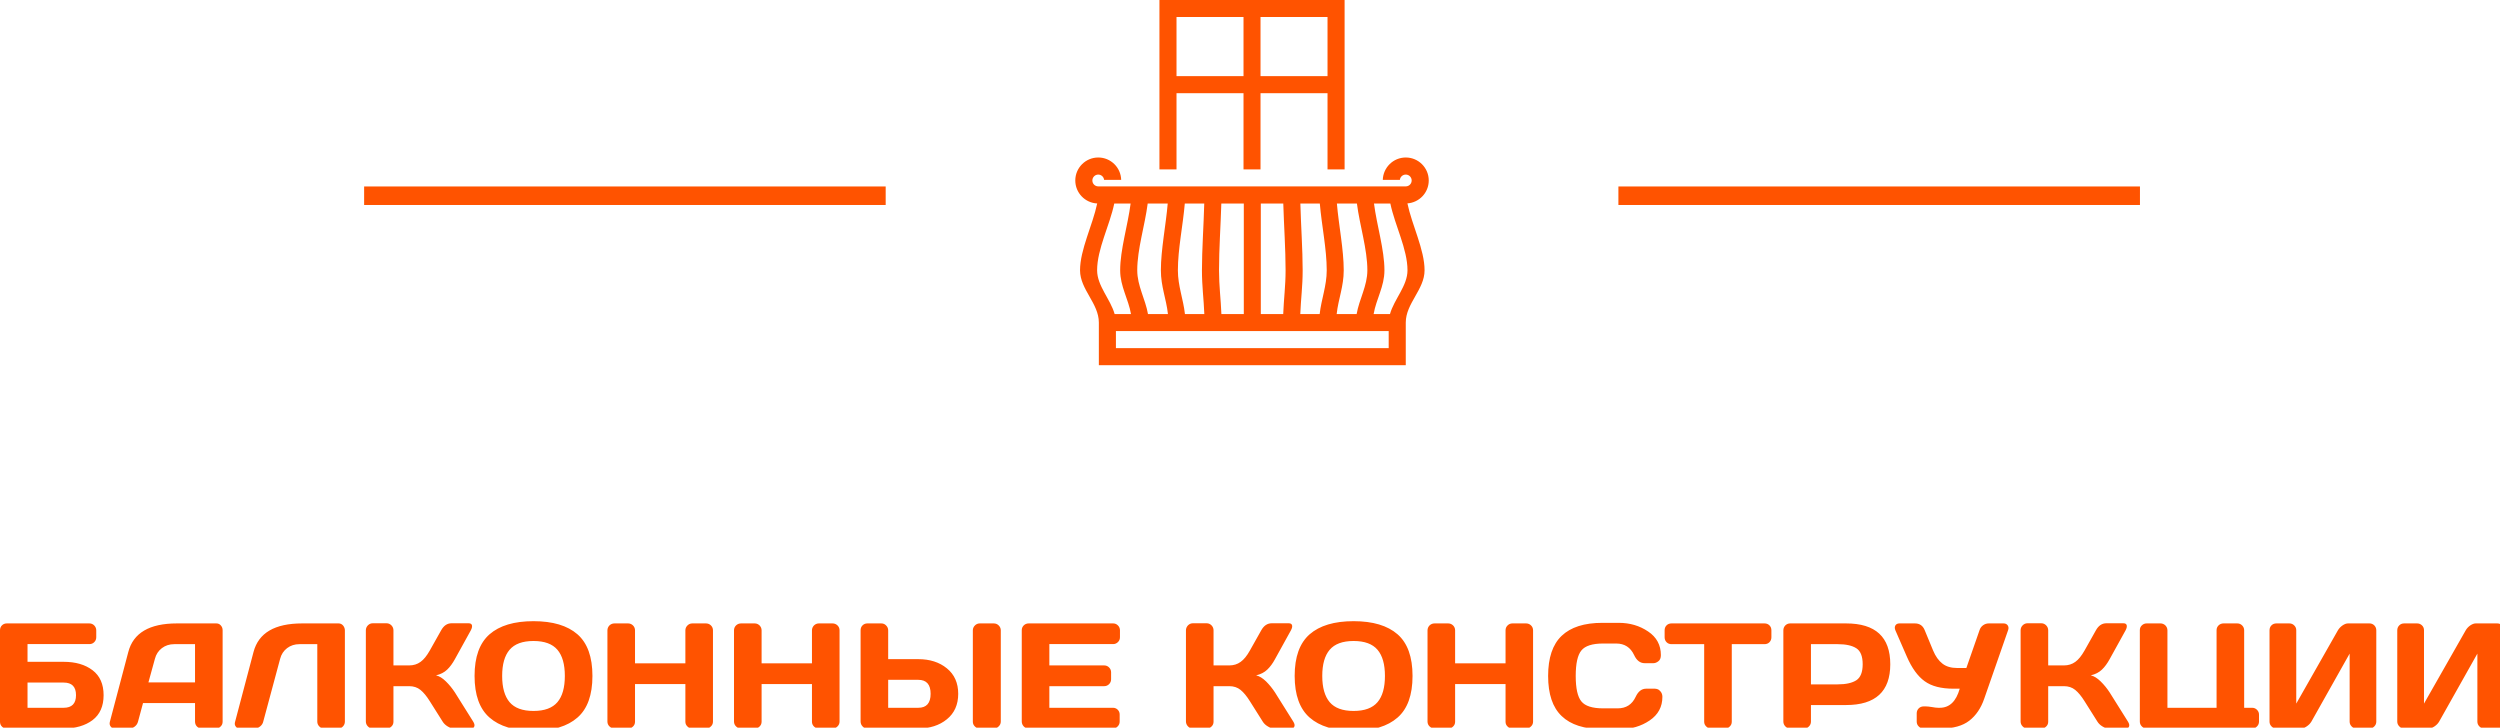 <svg width="347" height="101" viewBox="0 0 347 101" fill="none" xmlns="http://www.w3.org/2000/svg" xmlns:xlink="http://www.w3.org/1999/xlink">
	<desc>
			Created with Pixso.
	</desc>
	<defs>
		<clipPath id="clip11_19">
			<rect id="logo" width="347" height="101" fill="white" fill-opacity="0"/>
		</clipPath>
	</defs>
	<g clip-path="url(#clip11_19)">
		<path id="path" d="M8.84 94.74L3.82 94.74L3.82 98.24L8.84 98.24C9.98 98.24 10.55 97.65 10.55 96.49C10.55 95.32 9.98 94.74 8.84 94.74ZM3.82 91.86L8.84 91.86C10.49 91.86 11.83 92.25 12.85 93.03C13.87 93.81 14.38 94.96 14.38 96.49C14.38 98.02 13.87 99.17 12.85 99.95C11.83 100.72 10.49 101.11 8.84 101.11L0.91 101.11C0.65 101.11 0.43 101.02 0.26 100.84C0.08 100.66 0 100.44 0 100.18L0 87.49C0 87.21 0.09 86.98 0.27 86.8C0.45 86.62 0.68 86.53 0.95 86.53L12.4 86.53C12.66 86.53 12.89 86.62 13.08 86.81C13.26 87 13.36 87.23 13.36 87.49L13.36 88.45C13.36 88.71 13.27 88.94 13.09 89.12C12.91 89.31 12.68 89.4 12.42 89.4L3.82 89.4L3.82 91.86ZM15.25 100.18L17.81 90.49C18.5 87.85 20.75 86.53 24.55 86.53L30.03 86.53C30.28 86.53 30.49 86.62 30.65 86.81C30.82 87 30.9 87.22 30.9 87.47L30.9 100.17C30.9 100.44 30.81 100.66 30.62 100.84C30.44 101.02 30.21 101.11 29.95 101.11L28.03 101.11C27.75 101.11 27.52 101.02 27.34 100.84C27.16 100.66 27.07 100.43 27.07 100.15L27.07 97.59L19.85 97.59L19.16 100.15C19.09 100.43 18.94 100.66 18.71 100.84C18.47 101.02 18.22 101.11 17.96 101.11L15.96 101.11C15.7 101.11 15.49 101.02 15.36 100.84C15.22 100.66 15.18 100.44 15.25 100.18ZM21.5 91.45L20.6 94.72L27.07 94.72L27.07 89.41L24.18 89.41C23.53 89.41 22.96 89.59 22.47 89.96C21.99 90.33 21.66 90.82 21.5 91.45ZM47.87 100.15C47.87 100.42 47.78 100.64 47.6 100.83C47.42 101.02 47.19 101.11 46.93 101.11L44.99 101.11C44.73 101.11 44.5 101.02 44.32 100.83C44.13 100.64 44.04 100.42 44.04 100.15L44.04 89.41L41.56 89.41C40.91 89.41 40.34 89.59 39.85 89.96C39.37 90.33 39.04 90.82 38.88 91.45L36.54 100.15C36.48 100.43 36.32 100.66 36.09 100.84C35.85 101.02 35.6 101.11 35.34 101.11L33.28 101.11C33.04 101.11 32.86 101.03 32.73 100.85C32.59 100.68 32.56 100.48 32.61 100.26L35.19 90.49C35.89 87.85 38.13 86.53 41.94 86.53L47.01 86.53C47.25 86.53 47.45 86.63 47.62 86.82C47.78 87.02 47.87 87.24 47.87 87.49L47.87 100.15ZM53.65 101.11L51.74 101.11C51.47 101.11 51.25 101.02 51.06 100.82C50.87 100.63 50.78 100.4 50.78 100.13L50.78 87.49C50.78 87.23 50.87 87 51.06 86.8C51.25 86.61 51.47 86.51 51.74 86.51L53.65 86.51C53.92 86.51 54.14 86.61 54.33 86.8C54.52 87 54.61 87.23 54.61 87.49L54.61 92.36L56.79 92.36C57.39 92.36 57.92 92.2 58.37 91.87C58.82 91.55 59.24 91.02 59.65 90.3L61.23 87.49C61.59 86.84 62.07 86.51 62.68 86.51L65.04 86.51C65.3 86.51 65.46 86.6 65.51 86.79C65.55 86.98 65.5 87.21 65.35 87.49L63.14 91.49C62.82 92.07 62.47 92.56 62.07 92.94C61.68 93.32 61.16 93.59 60.52 93.74C60.97 93.84 61.42 94.12 61.89 94.58C62.37 95.05 62.78 95.56 63.14 96.11L65.68 100.16C65.85 100.43 65.9 100.66 65.83 100.84C65.76 101.02 65.59 101.11 65.33 101.11L63 101.11C62.73 101.11 62.45 101.02 62.14 100.83C61.84 100.65 61.6 100.42 61.44 100.16L59.65 97.32C59.22 96.63 58.79 96.11 58.36 95.76C57.93 95.41 57.41 95.24 56.79 95.24L54.61 95.24L54.61 100.18C54.61 100.44 54.52 100.66 54.33 100.84C54.14 101.02 53.92 101.11 53.65 101.11ZM77.37 90.19C76.68 89.38 75.58 88.97 74.05 88.97C72.52 88.97 71.42 89.38 70.73 90.19C70.04 91 69.7 92.21 69.7 93.82C69.7 95.43 70.04 96.64 70.73 97.46C71.42 98.27 72.52 98.68 74.05 98.68C75.58 98.68 76.68 98.27 77.37 97.46C78.06 96.65 78.4 95.43 78.4 93.82C78.4 92.21 78.06 91 77.37 90.19ZM67.95 99.6C66.56 98.39 65.87 96.46 65.87 93.82C65.87 91.18 66.56 89.26 67.95 88.04C69.34 86.83 71.37 86.22 74.05 86.22C76.73 86.22 78.76 86.83 80.15 88.04C81.54 89.26 82.23 91.18 82.23 93.82C82.23 96.46 81.54 98.39 80.15 99.6C78.76 100.82 76.73 101.43 74.05 101.43C71.37 101.43 69.34 100.82 67.95 99.6ZM95.13 100.18L95.13 94.95L88.14 94.95L88.14 100.18C88.14 100.44 88.05 100.66 87.86 100.84C87.67 101.02 87.45 101.11 87.18 101.11L85.29 101.11C85.03 101.11 84.8 101.02 84.6 100.83C84.41 100.65 84.31 100.42 84.31 100.16L84.31 87.49C84.31 87.23 84.41 87 84.59 86.81C84.78 86.63 85.01 86.53 85.29 86.53L87.18 86.53C87.45 86.53 87.67 86.63 87.86 86.81C88.05 87 88.14 87.23 88.14 87.49L88.14 92.07L95.13 92.07L95.13 87.49C95.13 87.23 95.23 87 95.42 86.81C95.6 86.63 95.83 86.53 96.09 86.53L97.99 86.53C98.26 86.53 98.5 86.63 98.68 86.81C98.87 87 98.96 87.23 98.96 87.49L98.96 100.16C98.96 100.42 98.87 100.65 98.67 100.83C98.48 101.02 98.25 101.11 97.99 101.11L96.09 101.11C95.83 101.11 95.6 101.02 95.42 100.84C95.23 100.66 95.13 100.44 95.13 100.18ZM112.7 100.18L112.7 94.95L105.71 94.95L105.71 100.18C105.71 100.44 105.61 100.66 105.43 100.84C105.24 101.02 105.01 101.11 104.75 101.11L102.86 101.11C102.59 101.11 102.36 101.02 102.17 100.83C101.98 100.65 101.88 100.42 101.88 100.16L101.88 87.49C101.88 87.23 101.97 87 102.16 86.81C102.35 86.63 102.58 86.53 102.86 86.53L104.75 86.53C105.02 86.53 105.24 86.63 105.43 86.81C105.61 87 105.71 87.23 105.71 87.49L105.71 92.07L112.7 92.07L112.7 87.49C112.7 87.23 112.8 87 112.98 86.81C113.17 86.63 113.4 86.53 113.66 86.53L115.55 86.53C115.83 86.53 116.06 86.63 116.25 86.81C116.44 87 116.53 87.23 116.53 87.49L116.53 100.16C116.53 100.42 116.43 100.65 116.24 100.83C116.05 101.02 115.82 101.11 115.55 101.11L113.66 101.11C113.4 101.11 113.17 101.02 112.98 100.84C112.8 100.66 112.7 100.44 112.7 100.18ZM127.46 94.36L123.28 94.36L123.28 98.24L127.46 98.24C128.6 98.24 129.17 97.59 129.17 96.3C129.17 95.01 128.6 94.36 127.46 94.36ZM123.28 91.49L127.46 91.49C129.05 91.49 130.38 91.91 131.42 92.76C132.47 93.61 133 94.79 133 96.3C133 97.81 132.47 98.99 131.42 99.84C130.38 100.69 129.05 101.11 127.46 101.11L120.36 101.11C120.11 101.11 119.9 101.02 119.72 100.82C119.54 100.63 119.45 100.4 119.45 100.13L119.45 87.49C119.45 87.21 119.54 86.98 119.72 86.8C119.9 86.62 120.13 86.53 120.4 86.53L122.32 86.53C122.58 86.53 122.81 86.62 122.99 86.81C123.18 87 123.28 87.23 123.28 87.49L123.28 91.49ZM135.03 100.18L135.03 87.49C135.03 87.23 135.13 87 135.32 86.81C135.5 86.63 135.73 86.53 135.99 86.53L137.93 86.53C138.21 86.53 138.44 86.63 138.62 86.81C138.81 87 138.91 87.23 138.91 87.49L138.91 100.15C138.91 100.42 138.81 100.64 138.61 100.83C138.42 101.02 138.19 101.11 137.93 101.11L135.99 101.11C135.73 101.11 135.5 101.02 135.32 100.84C135.13 100.66 135.03 100.44 135.03 100.18ZM154.5 86.53C154.76 86.53 154.98 86.62 155.17 86.81C155.36 87 155.45 87.23 155.45 87.49L155.45 88.45C155.45 88.71 155.36 88.94 155.17 89.12C154.98 89.31 154.76 89.4 154.5 89.4L145.65 89.4L145.65 92.36L153.27 92.36C153.53 92.36 153.76 92.46 153.94 92.64C154.13 92.83 154.22 93.06 154.22 93.32L154.22 94.28C154.22 94.54 154.13 94.77 153.94 94.96C153.76 95.14 153.53 95.24 153.27 95.24L145.65 95.24L145.65 98.24L154.48 98.24C154.74 98.24 154.96 98.33 155.14 98.51C155.32 98.69 155.41 98.91 155.41 99.17L155.41 100.15C155.41 100.42 155.32 100.64 155.13 100.83C154.94 101.02 154.72 101.11 154.46 101.11L142.78 101.11C142.51 101.11 142.29 101.02 142.1 100.83C141.92 100.64 141.82 100.41 141.82 100.13L141.82 87.47C141.82 87.2 141.92 86.98 142.1 86.8C142.29 86.62 142.52 86.53 142.78 86.53L154.5 86.53ZM167.48 101.11L165.57 101.11C165.3 101.11 165.08 101.02 164.89 100.82C164.71 100.63 164.61 100.4 164.61 100.13L164.61 87.49C164.61 87.23 164.71 87 164.89 86.8C165.08 86.61 165.31 86.51 165.57 86.51L167.48 86.51C167.75 86.51 167.97 86.61 168.16 86.8C168.35 87 168.44 87.23 168.44 87.49L168.44 92.36L170.63 92.36C171.22 92.36 171.75 92.2 172.2 91.87C172.65 91.55 173.08 91.02 173.48 90.3L175.06 87.49C175.42 86.84 175.91 86.51 176.52 86.51L178.87 86.51C179.13 86.51 179.29 86.6 179.34 86.79C179.39 86.98 179.33 87.21 179.18 87.49L176.97 91.49C176.66 92.07 176.3 92.56 175.9 92.94C175.51 93.32 174.99 93.59 174.35 93.74C174.8 93.84 175.25 94.12 175.73 94.58C176.2 95.05 176.61 95.56 176.97 96.11L179.51 100.16C179.68 100.43 179.73 100.66 179.66 100.84C179.59 101.02 179.42 101.11 179.16 101.11L176.83 101.11C176.57 101.11 176.28 101.02 175.98 100.83C175.67 100.65 175.43 100.42 175.27 100.16L173.48 97.32C173.05 96.63 172.62 96.11 172.19 95.76C171.76 95.41 171.24 95.24 170.63 95.24L168.44 95.24L168.44 100.18C168.44 100.44 168.35 100.66 168.16 100.84C167.97 101.02 167.75 101.11 167.48 101.11ZM191.2 90.19C190.51 89.38 189.41 88.97 187.88 88.97C186.35 88.97 185.25 89.38 184.56 90.19C183.87 91 183.53 92.21 183.53 93.82C183.53 95.43 183.87 96.64 184.56 97.46C185.25 98.27 186.35 98.68 187.88 98.68C189.41 98.68 190.51 98.27 191.2 97.46C191.89 96.65 192.23 95.43 192.23 93.82C192.23 92.21 191.89 91 191.2 90.19ZM181.78 99.6C180.4 98.39 179.7 96.46 179.7 93.82C179.7 91.18 180.39 89.26 181.78 88.04C183.17 86.83 185.2 86.22 187.88 86.22C190.56 86.22 192.59 86.83 193.98 88.04C195.37 89.26 196.06 91.18 196.06 93.82C196.06 96.46 195.37 98.39 193.98 99.6C192.59 100.82 190.56 101.43 187.88 101.43C185.2 101.43 183.17 100.82 181.78 99.6ZM208.97 100.18L208.97 94.95L201.97 94.95L201.97 100.18C201.97 100.44 201.88 100.66 201.69 100.84C201.5 101.02 201.28 101.11 201.01 101.11L199.12 101.11C198.86 101.11 198.63 101.02 198.43 100.83C198.24 100.65 198.14 100.42 198.14 100.16L198.14 87.49C198.14 87.23 198.24 87 198.42 86.81C198.61 86.63 198.84 86.53 199.12 86.53L201.01 86.53C201.28 86.53 201.5 86.63 201.69 86.81C201.88 87 201.97 87.23 201.97 87.49L201.97 92.07L208.97 92.07L208.97 87.49C208.97 87.23 209.06 87 209.25 86.81C209.43 86.63 209.66 86.53 209.92 86.53L211.82 86.53C212.09 86.53 212.33 86.63 212.51 86.81C212.7 87 212.79 87.23 212.79 87.49L212.79 100.16C212.79 100.42 212.7 100.65 212.5 100.83C212.31 101.02 212.08 101.11 211.82 101.11L209.92 101.11C209.66 101.11 209.43 101.02 209.25 100.84C209.06 100.66 208.97 100.44 208.97 100.18ZM216.76 99.39C215.5 98.19 214.88 96.34 214.88 93.82C214.88 91.31 215.5 89.45 216.76 88.25C218.02 87.05 219.9 86.45 222.41 86.45L224.68 86.45C226.22 86.45 227.58 86.85 228.76 87.65C229.94 88.44 230.53 89.54 230.53 90.93C230.53 91.33 230.41 91.62 230.17 91.79C229.94 91.97 229.71 92.05 229.49 92.05L228.28 92.05C227.66 92.05 227.17 91.68 226.82 90.93C226.32 89.86 225.49 89.32 224.33 89.32L222.52 89.32C221.03 89.32 220.02 89.64 219.5 90.28C218.97 90.92 218.71 92.1 218.71 93.82C218.71 95.54 218.97 96.72 219.5 97.36C220.02 98 221.03 98.32 222.52 98.32L224.53 98.32C225.7 98.32 226.53 97.79 227.03 96.72C227.38 95.97 227.86 95.59 228.49 95.59L229.7 95.59C229.82 95.59 229.95 95.62 230.09 95.67C230.23 95.72 230.37 95.83 230.52 96.02C230.66 96.21 230.74 96.44 230.74 96.72C230.74 98.11 230.15 99.2 228.97 100C227.79 100.8 226.43 101.2 224.89 101.2L222.41 101.2C219.9 101.2 218.02 100.6 216.76 99.39ZM232.01 86.53L244.91 86.53C245.19 86.53 245.42 86.62 245.6 86.8C245.78 86.98 245.87 87.21 245.87 87.49L245.87 88.45C245.87 88.73 245.78 88.95 245.6 89.14C245.42 89.32 245.19 89.41 244.91 89.41L240.37 89.41L240.37 100.18C240.37 100.44 240.28 100.66 240.09 100.84C239.91 101.02 239.68 101.11 239.42 101.11L237.5 101.11C237.24 101.11 237.01 101.02 236.83 100.84C236.64 100.66 236.54 100.44 236.54 100.18L236.54 89.41L232.01 89.41C231.73 89.41 231.5 89.32 231.32 89.14C231.14 88.95 231.05 88.73 231.05 88.45L231.05 87.49C231.05 87.21 231.14 86.98 231.32 86.8C231.5 86.62 231.73 86.53 232.01 86.53ZM255.07 89.41L251.36 89.41L251.36 94.99L255.07 94.99C256.21 94.99 257.07 94.8 257.66 94.42C258.25 94.03 258.54 93.29 258.54 92.2C258.54 91.1 258.25 90.36 257.66 89.98C257.07 89.6 256.21 89.41 255.07 89.41ZM248.47 86.53L256.23 86.53C260.33 86.53 262.37 88.42 262.37 92.2C262.37 95.97 260.33 97.86 256.23 97.86L251.36 97.86L251.36 100.15C251.36 100.42 251.27 100.64 251.08 100.83C250.89 101.02 250.67 101.11 250.41 101.11L248.49 101.11C248.23 101.11 248 101.02 247.81 100.83C247.63 100.64 247.53 100.42 247.53 100.15L247.53 87.49C247.53 87.23 247.62 87 247.8 86.81C247.98 86.63 248.21 86.53 248.47 86.53ZM266.99 98.05L267.33 98.05C267.51 98.05 267.78 98.08 268.16 98.14C268.53 98.21 268.82 98.24 269.03 98.24L269.24 98.24C270.59 98.24 271.51 97.36 272.01 95.59L271.14 95.59C269.43 95.59 268.1 95.25 267.14 94.55C266.18 93.86 265.36 92.72 264.68 91.16L263.08 87.49C262.97 87.23 262.97 87 263.08 86.81C263.19 86.63 263.38 86.53 263.64 86.53L265.79 86.53C266.44 86.53 266.89 86.84 267.14 87.45L268.31 90.28C268.65 91.1 269.09 91.71 269.61 92.11C270.13 92.52 270.82 92.72 271.68 92.72L272.93 92.72L274.76 87.47C274.85 87.18 275.02 86.95 275.26 86.78C275.49 86.62 275.75 86.53 276.03 86.53L278.09 86.53C278.35 86.53 278.54 86.62 278.67 86.8C278.79 86.98 278.82 87.2 278.73 87.45L275.42 96.95C274.97 98.28 274.27 99.31 273.34 100.03C272.41 100.75 271.12 101.11 269.45 101.11L266.99 101.11C266.73 101.11 266.5 101.02 266.32 100.83C266.13 100.65 266.04 100.42 266.04 100.16L266.04 99.01C266.04 98.75 266.13 98.52 266.31 98.33C266.49 98.15 266.72 98.05 266.99 98.05ZM283.33 101.11L281.42 101.11C281.15 101.11 280.93 101.02 280.74 100.82C280.55 100.63 280.46 100.4 280.46 100.13L280.46 87.49C280.46 87.23 280.55 87 280.74 86.8C280.93 86.61 281.15 86.51 281.42 86.51L283.33 86.51C283.6 86.51 283.82 86.61 284.01 86.8C284.2 87 284.29 87.23 284.29 87.49L284.29 92.36L286.47 92.36C287.07 92.36 287.6 92.2 288.05 91.87C288.5 91.55 288.92 91.02 289.33 90.3L290.91 87.49C291.27 86.84 291.75 86.51 292.37 86.51L294.72 86.51C294.98 86.51 295.14 86.6 295.19 86.79C295.23 86.98 295.18 87.21 295.03 87.49L292.82 91.49C292.5 92.07 292.15 92.56 291.75 92.94C291.36 93.32 290.84 93.59 290.2 93.74C290.65 93.84 291.1 94.12 291.57 94.58C292.05 95.05 292.46 95.56 292.82 96.11L295.36 100.16C295.53 100.43 295.58 100.66 295.51 100.84C295.44 101.02 295.27 101.11 295.01 101.11L292.68 101.11C292.41 101.11 292.13 101.02 291.82 100.83C291.52 100.65 291.28 100.42 291.12 100.16L289.33 97.32C288.9 96.63 288.47 96.11 288.04 95.76C287.61 95.41 287.09 95.24 286.47 95.24L284.29 95.24L284.29 100.18C284.29 100.44 284.2 100.66 284.01 100.84C283.82 101.02 283.6 101.11 283.33 101.11ZM312.6 101.11L297.96 101.11C297.7 101.11 297.48 101.02 297.29 100.83C297.1 100.64 297.01 100.42 297.01 100.16L297.01 87.47C297.01 87.21 297.1 86.98 297.29 86.8C297.48 86.62 297.7 86.53 297.96 86.53L299.88 86.53C300.14 86.53 300.37 86.63 300.56 86.81C300.74 87 300.84 87.23 300.84 87.49L300.84 98.24L307.66 98.24L307.66 87.47C307.66 87.2 307.76 86.98 307.94 86.8C308.13 86.62 308.36 86.53 308.62 86.53L310.53 86.53C310.8 86.53 311.02 86.62 311.21 86.81C311.4 87 311.49 87.23 311.49 87.49L311.49 98.24L312.59 98.24C312.86 98.24 313.08 98.33 313.27 98.52C313.46 98.71 313.55 98.93 313.55 99.19L313.55 100.15C313.55 100.42 313.46 100.64 313.27 100.83C313.08 101.02 312.86 101.11 312.6 101.11ZM328.87 101.11L327.08 101.11C326.82 101.11 326.59 101.02 326.41 100.83C326.22 100.64 326.13 100.42 326.13 100.16L326.13 90.72L320.82 100.16C320.66 100.42 320.45 100.64 320.16 100.83C319.88 101.02 319.6 101.11 319.34 101.11L315.97 101.11C315.7 101.11 315.48 101.02 315.29 100.83C315.1 100.64 315.01 100.42 315.01 100.16L315.01 87.49C315.01 87.21 315.1 86.98 315.28 86.8C315.46 86.62 315.69 86.53 315.97 86.53L317.76 86.53C318.02 86.53 318.25 86.62 318.43 86.8C318.62 86.98 318.72 87.21 318.72 87.47L318.72 97.66L324.5 87.49C324.65 87.23 324.87 87 325.14 86.81C325.41 86.63 325.66 86.53 325.9 86.53L328.89 86.53C329.16 86.53 329.38 86.63 329.56 86.81C329.74 87 329.83 87.23 329.83 87.49L329.83 100.16C329.83 100.42 329.74 100.64 329.55 100.83C329.36 101.02 329.14 101.11 328.87 101.11ZM346.61 101.11L344.82 101.11C344.55 101.11 344.33 101.02 344.14 100.83C343.95 100.64 343.86 100.42 343.86 100.16L343.86 90.72L338.55 100.16C338.4 100.42 338.18 100.64 337.9 100.83C337.61 101.02 337.34 101.11 337.07 101.11L333.7 101.11C333.44 101.11 333.21 101.02 333.03 100.83C332.84 100.64 332.74 100.42 332.74 100.16L332.74 87.49C332.74 87.21 332.84 86.98 333.02 86.8C333.2 86.62 333.42 86.53 333.7 86.53L335.49 86.53C335.76 86.53 335.98 86.62 336.17 86.8C336.36 86.98 336.45 87.21 336.45 87.47L336.45 97.66L342.24 87.49C342.39 87.23 342.6 87 342.87 86.81C343.14 86.63 343.39 86.53 343.63 86.53L346.63 86.53C346.89 86.53 347.11 86.63 347.29 86.81C347.47 87 347.56 87.23 347.56 87.49L347.56 100.16C347.56 100.42 347.47 100.64 347.28 100.83C347.1 101.02 346.87 101.11 346.61 101.11Z" fill="#FF5300" fill-opacity="1" fill-rule="nonzero"/>
		<path id="path" d="M154.71 43.59L156.98 43.59C156.62 41.49 155.48 39.77 155.48 37.52C155.48 34.65 156.54 31.29 156.93 28.25L154.66 28.25C154.02 31.31 152.28 34.57 152.28 37.52C152.28 39.68 154.13 41.52 154.71 43.59ZM159.34 43.59L162.11 43.59C161.88 41.49 161.13 39.77 161.13 37.52C161.13 34.65 161.82 31.29 162.08 28.25L159.3 28.25C158.91 31.31 157.85 34.57 157.85 37.52C157.85 39.68 158.98 41.52 159.34 43.59ZM164.47 43.59L167.16 43.59C167.08 41.49 166.83 39.77 166.83 37.52C166.83 34.65 167.07 31.29 167.15 28.25L164.45 28.25C164.19 31.31 163.49 34.57 163.49 37.52C163.49 39.68 164.24 41.52 164.47 43.59ZM169.53 43.59L172.64 43.59L172.64 28.25L169.52 28.25C169.43 31.31 169.2 34.57 169.2 37.52C169.2 39.68 169.45 41.52 169.53 43.59ZM175 43.59L178.11 43.59C178.19 41.52 178.44 39.68 178.44 37.52C178.44 34.57 178.21 31.31 178.12 28.25L175 28.25L175 43.59ZM180.48 43.59L183.17 43.59C183.4 41.52 184.15 39.68 184.15 37.52C184.15 34.57 183.45 31.31 183.19 28.25L180.49 28.25C180.57 31.29 180.81 34.65 180.81 37.52C180.81 39.77 180.56 41.49 180.48 43.59ZM185.53 43.59L188.3 43.59C188.66 41.52 189.79 39.68 189.79 37.52C189.79 34.57 188.73 31.31 188.34 28.25L185.56 28.25C185.82 31.29 186.51 34.65 186.51 37.52C186.51 39.77 185.76 41.49 185.53 43.59ZM190.66 43.59L192.93 43.59C193.51 41.52 195.36 39.68 195.36 37.52C195.36 34.57 193.62 31.31 192.98 28.25L190.71 28.25C191.1 31.29 192.16 34.65 192.16 37.52C192.16 39.77 191.02 41.49 190.66 43.59ZM195.12 44.77L195.12 50.69C180.92 50.69 166.72 50.69 152.52 50.69L152.52 44.77C152.52 42.11 149.91 40.18 149.91 37.52C149.91 34.65 151.65 31.29 152.29 28.24C150.6 28.16 149.25 26.76 149.25 25.05C149.25 23.29 150.68 21.86 152.44 21.86C154.17 21.86 155.58 23.25 155.62 24.97L153.25 24.97C153.21 24.56 152.86 24.23 152.44 24.23C151.99 24.23 151.62 24.6 151.62 25.05C151.62 25.51 151.99 25.87 152.44 25.87C155.99 25.87 195.12 25.88 195.12 25.87C195.57 25.87 195.94 25.51 195.94 25.05C195.94 24.6 195.57 24.23 195.12 24.23C194.69 24.23 194.34 24.56 194.3 24.97L191.93 24.97C191.98 23.25 193.39 21.86 195.12 21.86C196.88 21.86 198.31 23.29 198.31 25.05C198.31 26.74 197 28.11 195.35 28.23C195.99 31.28 197.73 34.65 197.73 37.52C197.73 40.18 195.12 42.11 195.12 44.77ZM154.89 48.32L192.75 48.32L192.75 45.95L154.89 45.95L154.89 48.32ZM186.63 0L186.63 23.51L184.26 23.51L184.26 12.94L174.96 12.94L174.96 23.51L172.6 23.51L172.6 12.94L163.3 12.94L163.3 23.51L160.93 23.51L160.93 0C169.5 0 178.06 0 186.63 0ZM184.26 2.36L174.96 2.36L174.96 10.57L184.26 10.57L184.26 2.36ZM163.3 10.57L172.6 10.57L172.6 2.36L163.3 2.36L163.3 10.57Z" fill="#FF5300" fill-opacity="1" fill-rule="evenodd"/>
		<rect id="rect" x="50.541" y="25.882" width="72.391" height="2.57" fill="#FF5300" fill-opacity="1"/>
		<rect id="rect" x="224.635" y="25.882" width="72.391" height="2.57" fill="#FF5300" fill-opacity="1"/>
	</g>
</svg>
